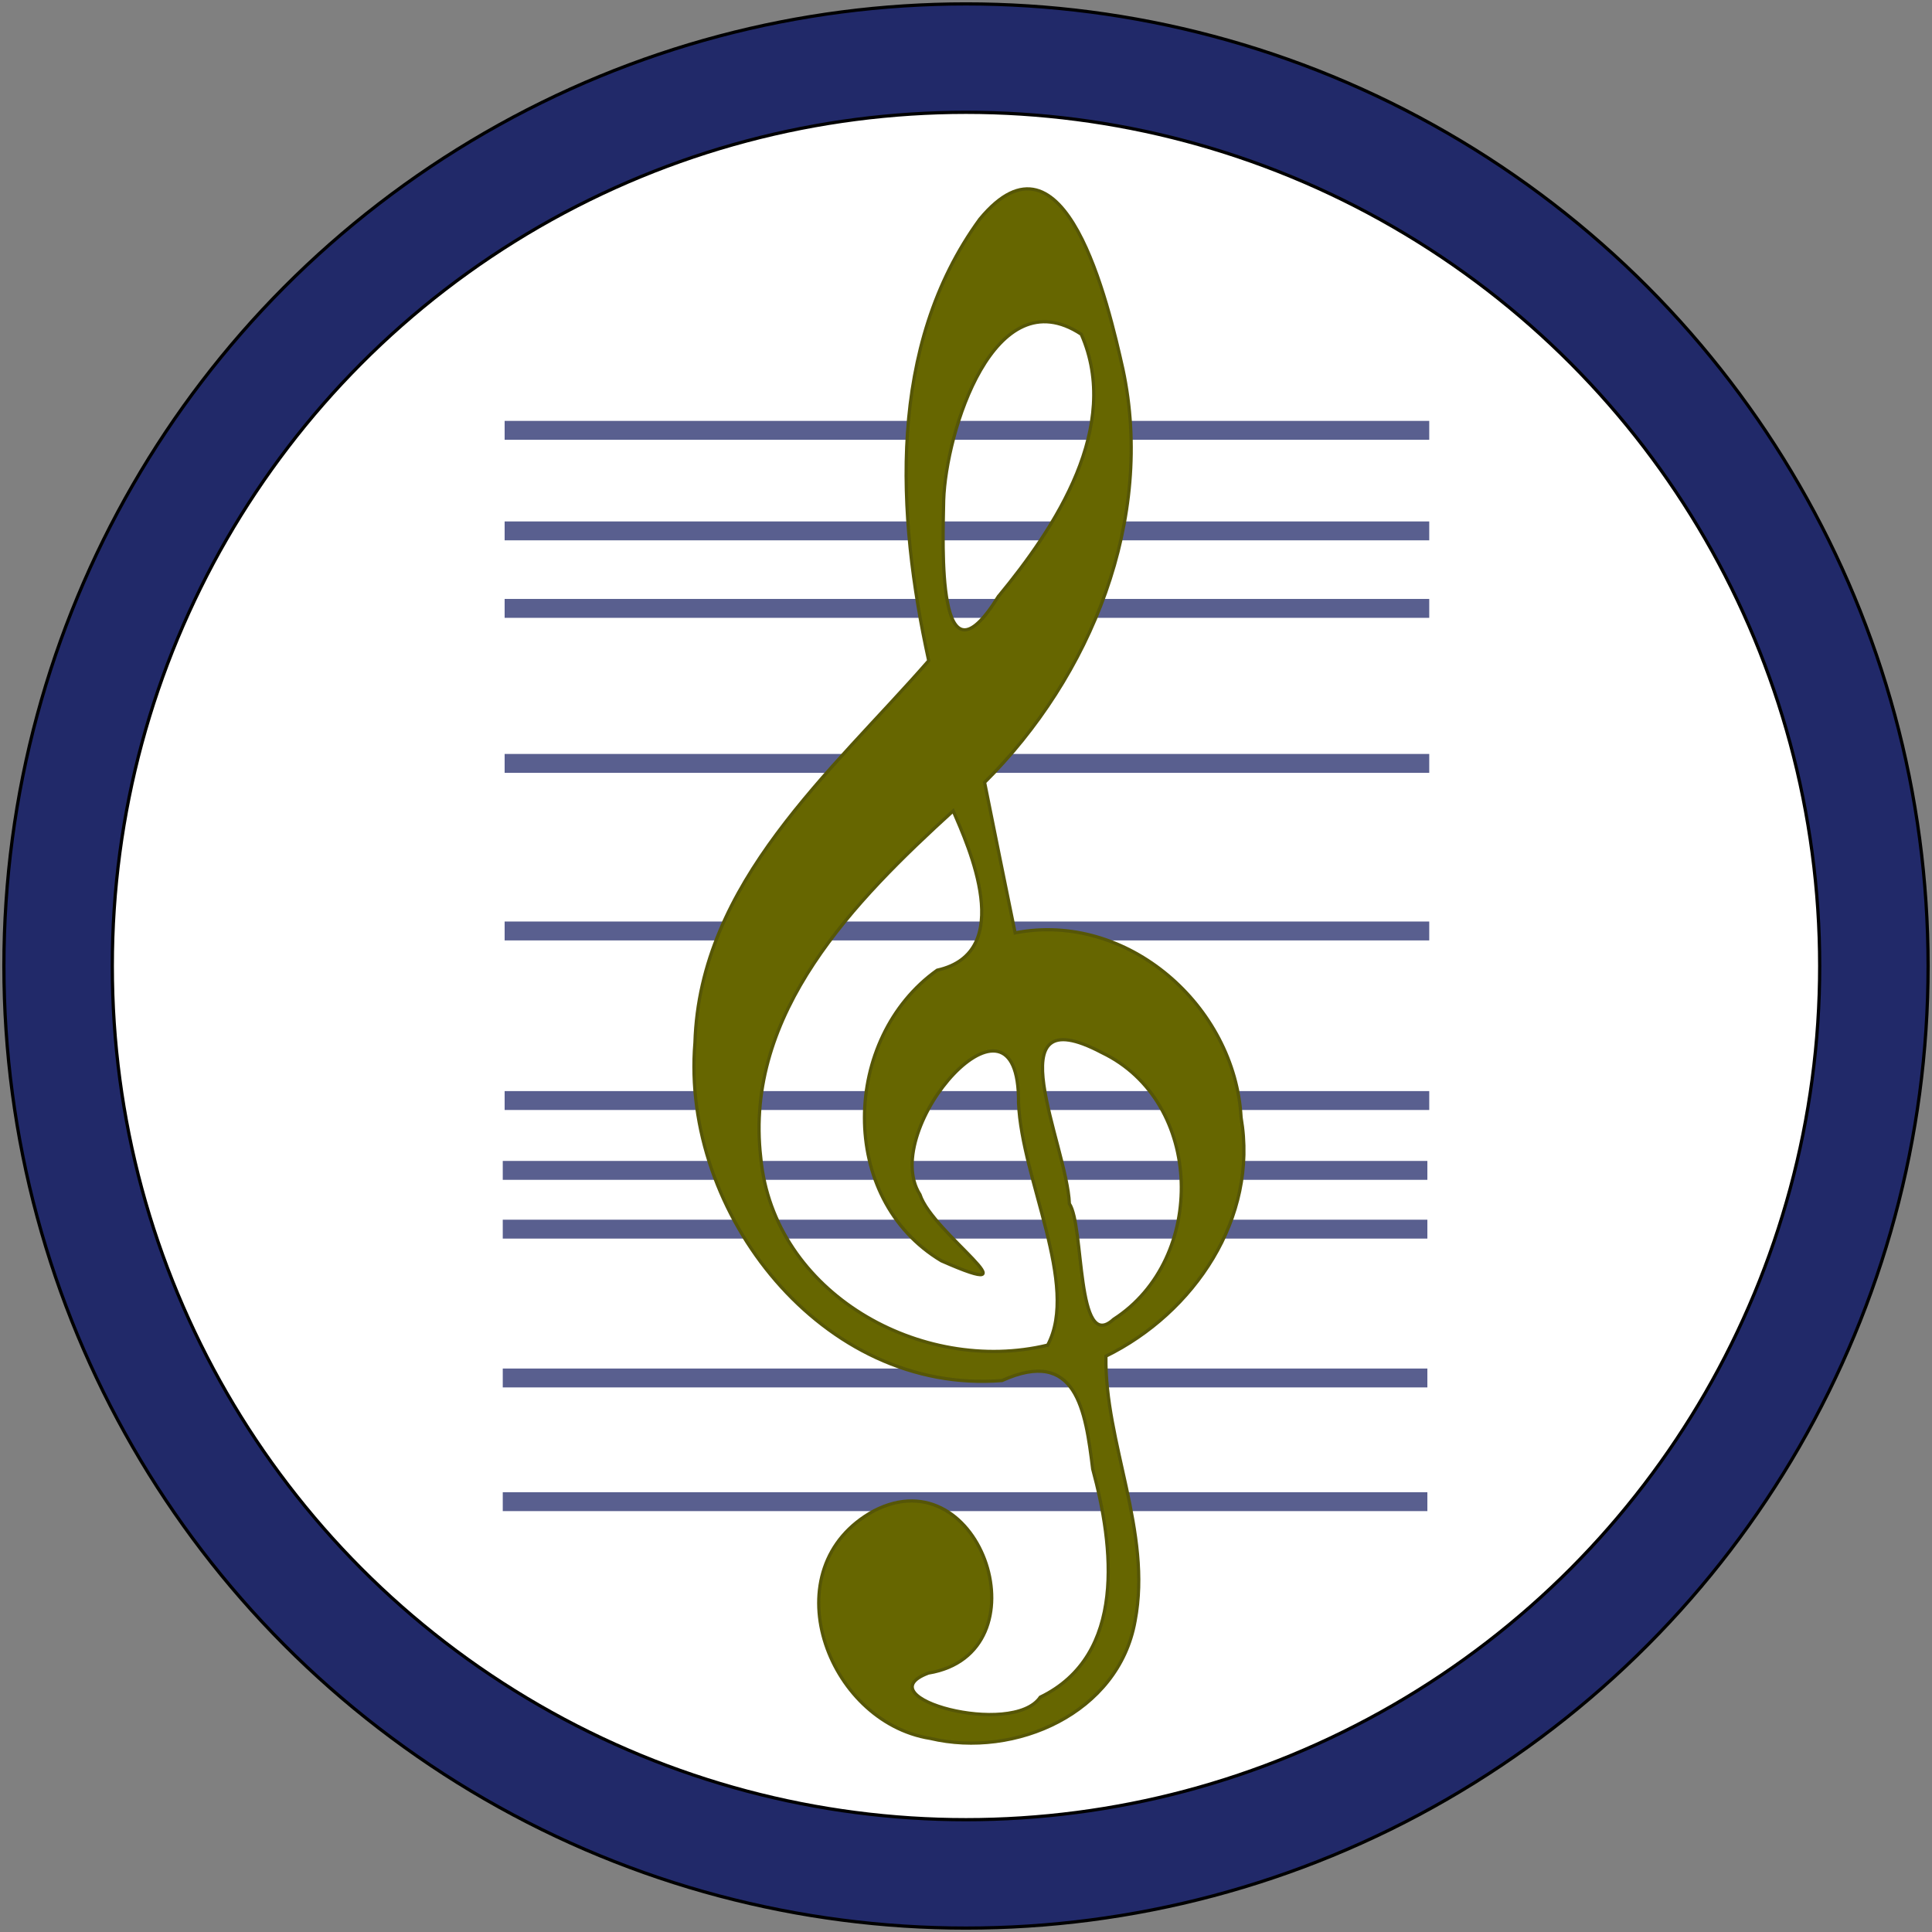 <svg width="600" height="600" xmlns="http://www.w3.org/2000/svg">

 <rect width="100%" height="100%" fill="#808080" stroke="none"/>

 <g>
  <title>Layer 1</title>
  <ellipse stroke="#000" ry="298.786" rx="298.786" id="svg_1" cy="300" cx="300" fill="#212969"/>
  <ellipse stroke="#000" ry="265.12" rx="265.12" id="svg_3" cy="300" cx="300" fill="#fff"/>
  <g stroke="null" opacity="0.75" id="svg_23">
   <rect stroke="#000" stroke-width="0" id="svg_13" height="5.867" width="287.146" y="161.937" x="156.718" fill="#212969"/>
   <rect stroke="#000" stroke-width="0" id="svg_14" height="5.867" width="287.146" y="234.147" x="156.718" fill="#212969"/>
   <rect stroke="#000" stroke-width="0" id="svg_15" height="5.867" width="287.146" y="286.189" x="156.718" fill="#212969"/>
   <rect stroke="#000" stroke-width="0" id="svg_16" height="5.867" width="287.146" y="338.85" x="156.718" fill="#212969"/>
   <rect stroke="#000" stroke-width="0" id="svg_17" height="5.867" width="287.146" y="360.54" x="156.137" fill="#212969"/>
   <rect stroke="#000" stroke-width="0" id="svg_18" height="5.867" width="287.146" y="130.711" x="156.718" fill="#212969"/>
   <rect stroke="#000" stroke-width="0" id="svg_19" height="5.867" width="287.146" y="186.007" x="156.718" fill="#212969"/>
   <rect stroke="#000" stroke-width="0" id="svg_20" height="5.867" width="287.146" y="378.788" x="156.137" fill="#212969"/>
   <rect stroke="#000" stroke-width="0" id="svg_21" height="5.867" width="287.146" y="425.008" x="156.137" fill="#212969"/>
   <rect stroke="#000" stroke-width="0" id="svg_22" height="5.867" width="287.146" y="463.422" x="156.137" fill="#212969"/>
  </g>
  <path stroke="#565606" id="svg_9" d="m288.889,539.877c-32.287,-5.132 -49.72,-53.109 -17.459,-70.684c33.632,-17.329 53.634,44.361 16.897,50.391c-20.116,7.536 26.117,20.156 34.734,7.484c26.925,-13.032 22.766,-46.952 16.288,-70.84c-2.248,-18.301 -5.06,-37.894 -28.15,-27.493c-55.707,4.482 -99.81,-52.032 -95.38,-104.902c1.504,-49.867 42.351,-84.022 72.597,-118.652c-9.93,-45.304 -12.928,-97.642 15.858,-137.121c26.515,-32.092 39.973,26.634 44.459,46.561c9.963,46.58 -9.902,95.527 -42.956,128.362c3.156,15.575 6.262,31.16 9.478,46.723c34.93,-6.744 68.273,22.772 70.178,57.344c5.397,31.219 -14.627,60.702 -41.977,74.119c-0.45,26.808 14.363,54.616 9.041,82.3c-5.112,28.622 -37.211,42.658 -63.607,36.407l-0,0zm36.466,-122.138c9.896,-18.577 -8.054,-51.385 -9.04,-75.23c0.388,-41.581 -43.719,8.055 -30.603,28.474c3.888,12.083 37.636,34.241 6.636,20.575c-32.365,-19.371 -30.883,-69.21 -1.31,-90.254c24.81,-5.496 9.657,-38.603 4.982,-49.478c-30.472,27.771 -65.011,62.74 -59.756,107.687c3.959,42.129 49.885,67.686 89.09,58.225l0,-0zm20.503,-8.041c29.063,-18.658 28.109,-67.624 -3.688,-82.811c-33.928,-17.928 -10.689,29.04 -10.068,46.917c4.708,6.844 2.041,46.721 13.756,35.894zm-35.819,-224.45c17.878,-21.627 38.313,-52.849 25.758,-81.443c-27.038,-17.848 -42.063,30.406 -42.728,51.535c-0.246,13.701 -2.265,60.925 16.97,29.908l0,0l-0,0z" fill="#666600"/>
 </g>
</svg>